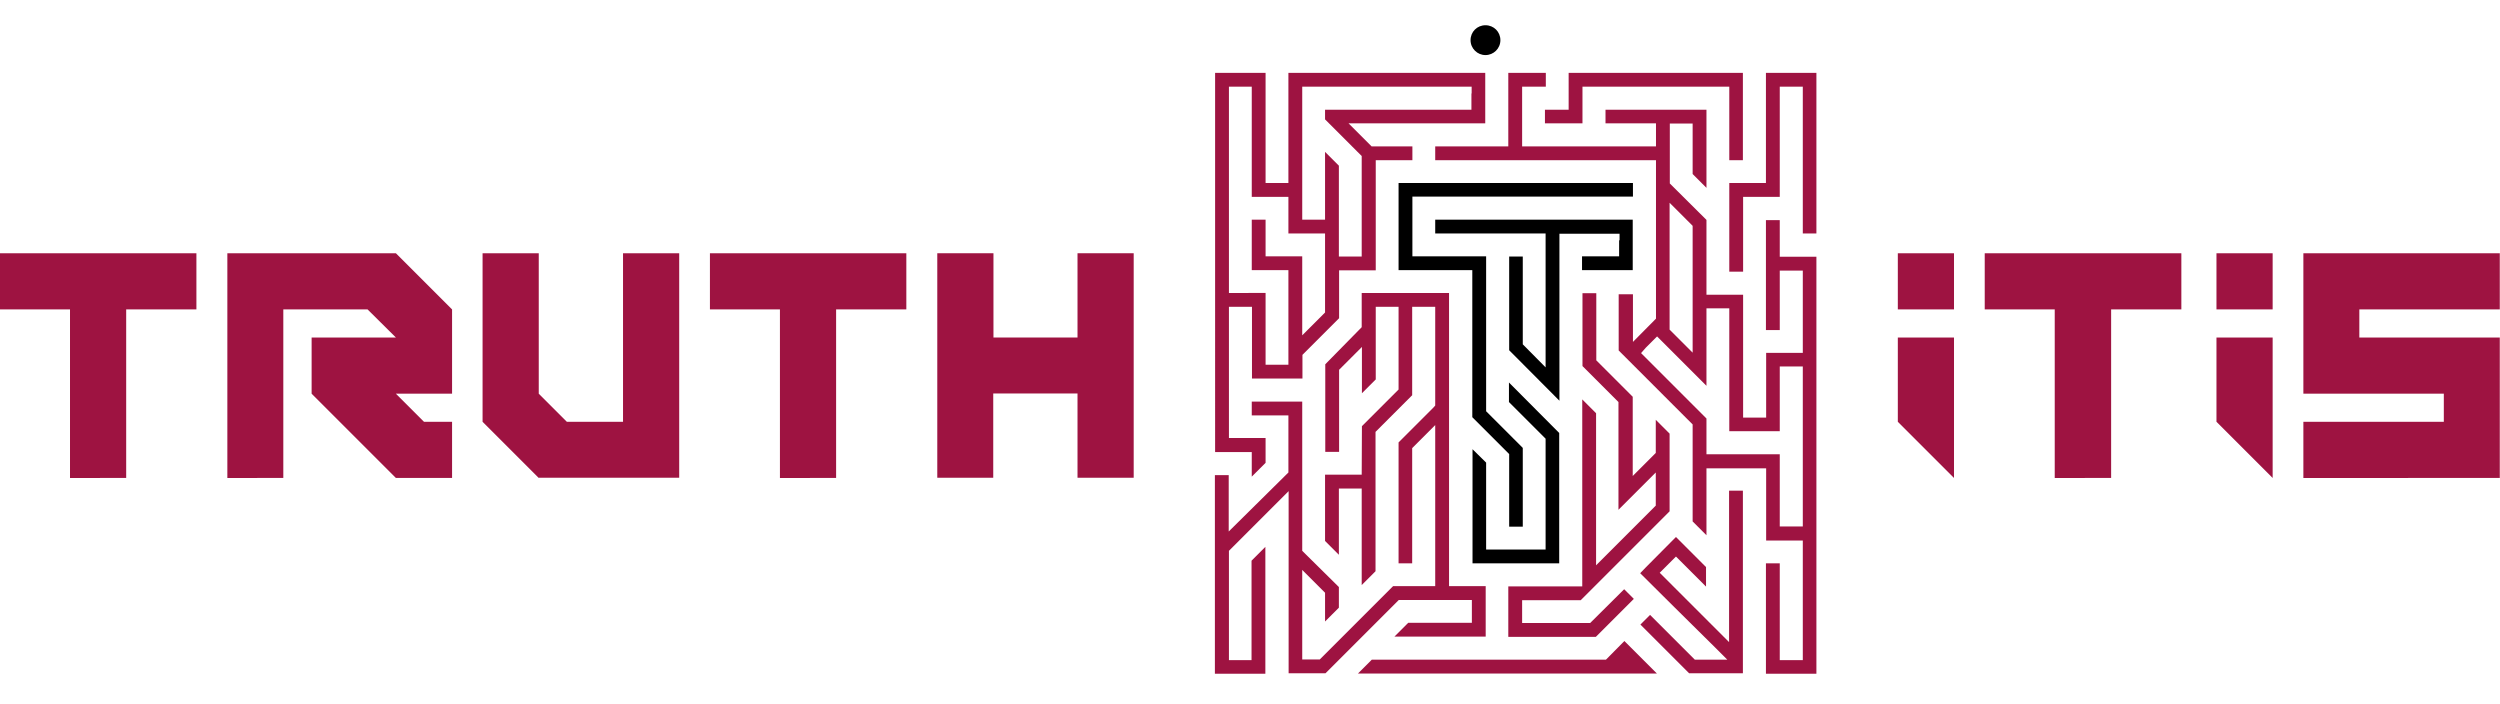 <?xml version="1.0" encoding="utf-8"?>
<!-- Generator: Adobe Illustrator 21.1.0, SVG Export Plug-In . SVG Version: 6.00 Build 0)  -->
<svg version="1.1" id="Layer_1" xmlns="http://www.w3.org/2000/svg" xmlns:xlink="http://www.w3.org/1999/xlink" x="0px" y="0px"
	 viewBox="0 0 1139.2 321" style="enable-background:new 0 0 1139.2 321;" xml:space="preserve">
<style type="text/css">
	.st0{fill:#9E1341;}
	.st1{fill-rule:evenodd;clip-rule:evenodd;fill:#9E1341;}
	.st2{fill-rule:evenodd;clip-rule:evenodd;}
</style>
<g>
	<g>
		<path class="st0" d="M31.9,217.8V141H0v-25.6h89.5V141h-32v76.8H31.9z"/>
		<path class="st0" d="M103.6,217.8V115.4h76.8l25.6,25.6v38.4h-25.6l12.8,12.8h12.8v25.6h-25.6l-38.4-38.4v-25.6h38.4L167.5,141
			h-38.4v76.8H103.6z"/>
		<path class="st0" d="M245.5,217.8l-25.6-25.6v-76.8h25.6v64l12.8,12.8h25.6v-76.8h25.6v102.3H245.5z"/>
		<path class="st0" d="M355.4,217.8V141h-31.9v-25.6H413V141h-32v76.8H355.4z"/>
		<path class="st0" d="M427.1,217.8V115.4h25.6v38.4H491v-38.4h25.6v102.3H491v-38.4h-38.4v38.4H427.1z"/>
	</g>
	<g>
		<g>
			<path class="st0" d="M864.8,141v-25.6h25.6V141H864.8z M890.4,217.8l-25.6-25.6v-38.4h25.6V217.8z"/>
			<path class="st0" d="M936.3,217.8V141h-31.9v-25.6H994V141h-32v76.8H936.3z"/>
			<path class="st0" d="M1010,141v-25.6h25.6V141H1010z M1035.6,217.8l-25.6-25.6v-38.4h25.6V217.8z"/>
			<path class="st0" d="M1049.6,217.8v-25.6h64v-12.8h-64v-64h89.5V141h-64v12.8h64v64H1049.6z"/>
		</g>
	</g>
</g>
<g>
	<path class="st1" d="M827.7,106.4V33.2h-23v50.2H788v40.4h6.3V89.7H811V39.5h10.5v66.9H827.7L827.7,106.4z M653.1,185.8l-15.8,15.8
		v55.1h6.2l0-52.5l10.5-10.5v73.4h-19.2l-33.4,33.4h-8v-40.8l10.4,10.4v13.1l6.3-6.3v-9.4L593.4,251v-68h-23v6.3h16.7l0,26
		c-9.1,9-18.1,17.9-27.2,26.9v-25.7h-6.3v90.5h23v-57.8l-6.3,6.3v45.3H560V251l27.2-27.2v83H604l33.4-33.4h33.3v10.4h-29l-6.3,6.3
		H677v-23h-16.7l0-133.6c-9.2,0-18.4,0-27.7,0l-12.1,0v15.6L603.9,166v39.9h6.3v-37.4l10.4-10.4v21.1l6.3-6.3v-33.1h10.4v37.7
		l-16.7,16.7l-0.1,22.1h-16.7v30.2l6.3,6.3v-30.2h10.4v44l6.3-6.3v-63.5l16.7-16.7l0-40.3H654v45L653.1,185.8L653.1,185.8z
		 M753.6,207.3l-9.6,9.6v-36.1l-9.7-9.7v0l-6.9-6.9v-30.6h-6.3v33.2l16.4,16.4v49.1l17-17v15.1l-0.9,0.9c-7.3,7.3-8.6,8.6-10.2,10.2
		l-10.7,10.7l-5.4,5.4v-69.3l-6.3-6.3v85.2h-33.7v23h39.9l17.3-17.3l-4.4-4.4l-15.5,15.4h-31v-10.4h26.7l40.5-40.5v-35.4l-6.3-6.3
		v15.1L753.6,207.3L753.6,207.3z M747.4,261.2l2.6-2.7c3.5-3.5,7-7,13.7-13.8l13.7,13.7v8.9l-13.7-13.7l-7.4,7.4l31.6,31.6v-69h6.3
		v83.2h-24.5l-22.2-22.2l4.4-4.4l20.4,20.4h14.8l-5.4-5.4c-5.2-5.2-11.8-11.7-18.4-18.2C758.4,272.1,753.4,267.2,747.4,261.2
		L747.4,261.2z M765.9,155.3l-5.1-5.1V92.4l10.5,10.5v57.8L765.9,155.3L765.9,155.3z M754.6,93.3V73H654v-6.3h33.3V33.2h17.1v6.3
		h-10.8v27.2h61V56.2h-23V50h46l0,35.6l-6.3-6.3v-23h-10.4v27.3l16.7,16.6v34.1h16.7v56h10.5v-29.5h16.7v-37.5H811v27.1h-6.3v-50.1
		h6.3v16.7h16.7v190h-23v-50.3h6.3v44.1h10.5v-54.5h-16.7v-32.9h-27.2v30.5l-6.3-6.3l0-44.2l-33.7-33.7v-25.6h6.5v21.7l10.5-10.6
		V93.3L754.6,93.3z M749.9,158.5l5.2-5.2l22.5,22.5v-35.3H788v56h23v-29.5h10.5v72.9H811v-32.9h-33.4v-16.3l-6.2-6.2
		c-2.2-2.2,2.2,2.2-21.4-21.4l-2.2-2.2L749.9,158.5L749.9,158.5z M576.7,199.7v11.2l-6.3,6.3v-11.2h-16.7V33.2h23v50.2h10.4l0-50.2
		h89.7v23h-62.3L625,66.7h18.6V73h-16.7v50.2h-16.7V145l-16.7,16.7v10.8h-23v-32.7H560v59.8H576.7L576.7,199.7z M740.2,292.1
		l14.8,14.8H618.8l6.3-6.3h106.7L740.2,292.1L740.2,292.1z M714.8,33.2h79.4V73H788V39.5h-66.9v16.7H704V50h10.8V33.2L714.8,33.2z
		 M670.6,42.6v-3.1h-77.2v60.6h10.4V69.2l6.3,6.3v41.4h10.4V71.1l-16.7-16.7V50h66.7V42.6L670.6,42.6z M602.9,143.3l-9.5,9.5v-36
		h-16.7v-16.7h-6.3v23h16.7l0,43.1h-10.4v-32.7H560V39.5h10.4v50.2h16.7l0,16.7h16.7v36L602.9,143.3z"/>
	<path class="st2" d="M737.8,109.5v7.3h-16.9v6.3h23.1v-23H654v6.3h50.3v61l-10.4-10.5v-40h-6.2v42.7l22.9,23v-76.1h27.4V109.5
		L737.8,109.5z M670.9,190.1v-67h-33.6V83.4h106.8v6.2l-100.5,0v27.2h33.6v70.6l16.7,16.7V240h-6.2v-33.1L670.9,190.1L670.9,190.1z
		 M694.7,190.3l-7.1-7.1v-8.9l22.9,23v59.4h-39.5v-52l6.2,6.1v39.6h27.1v-50.5L694.7,190.3z"/>
	<path class="st2" d="M676.9,25.1c3.7,0,6.8-3,6.8-6.8s-3-6.8-6.8-6.8s-6.8,3-6.8,6.8S673.2,25.1,676.9,25.1z"/>
</g>
</svg>
